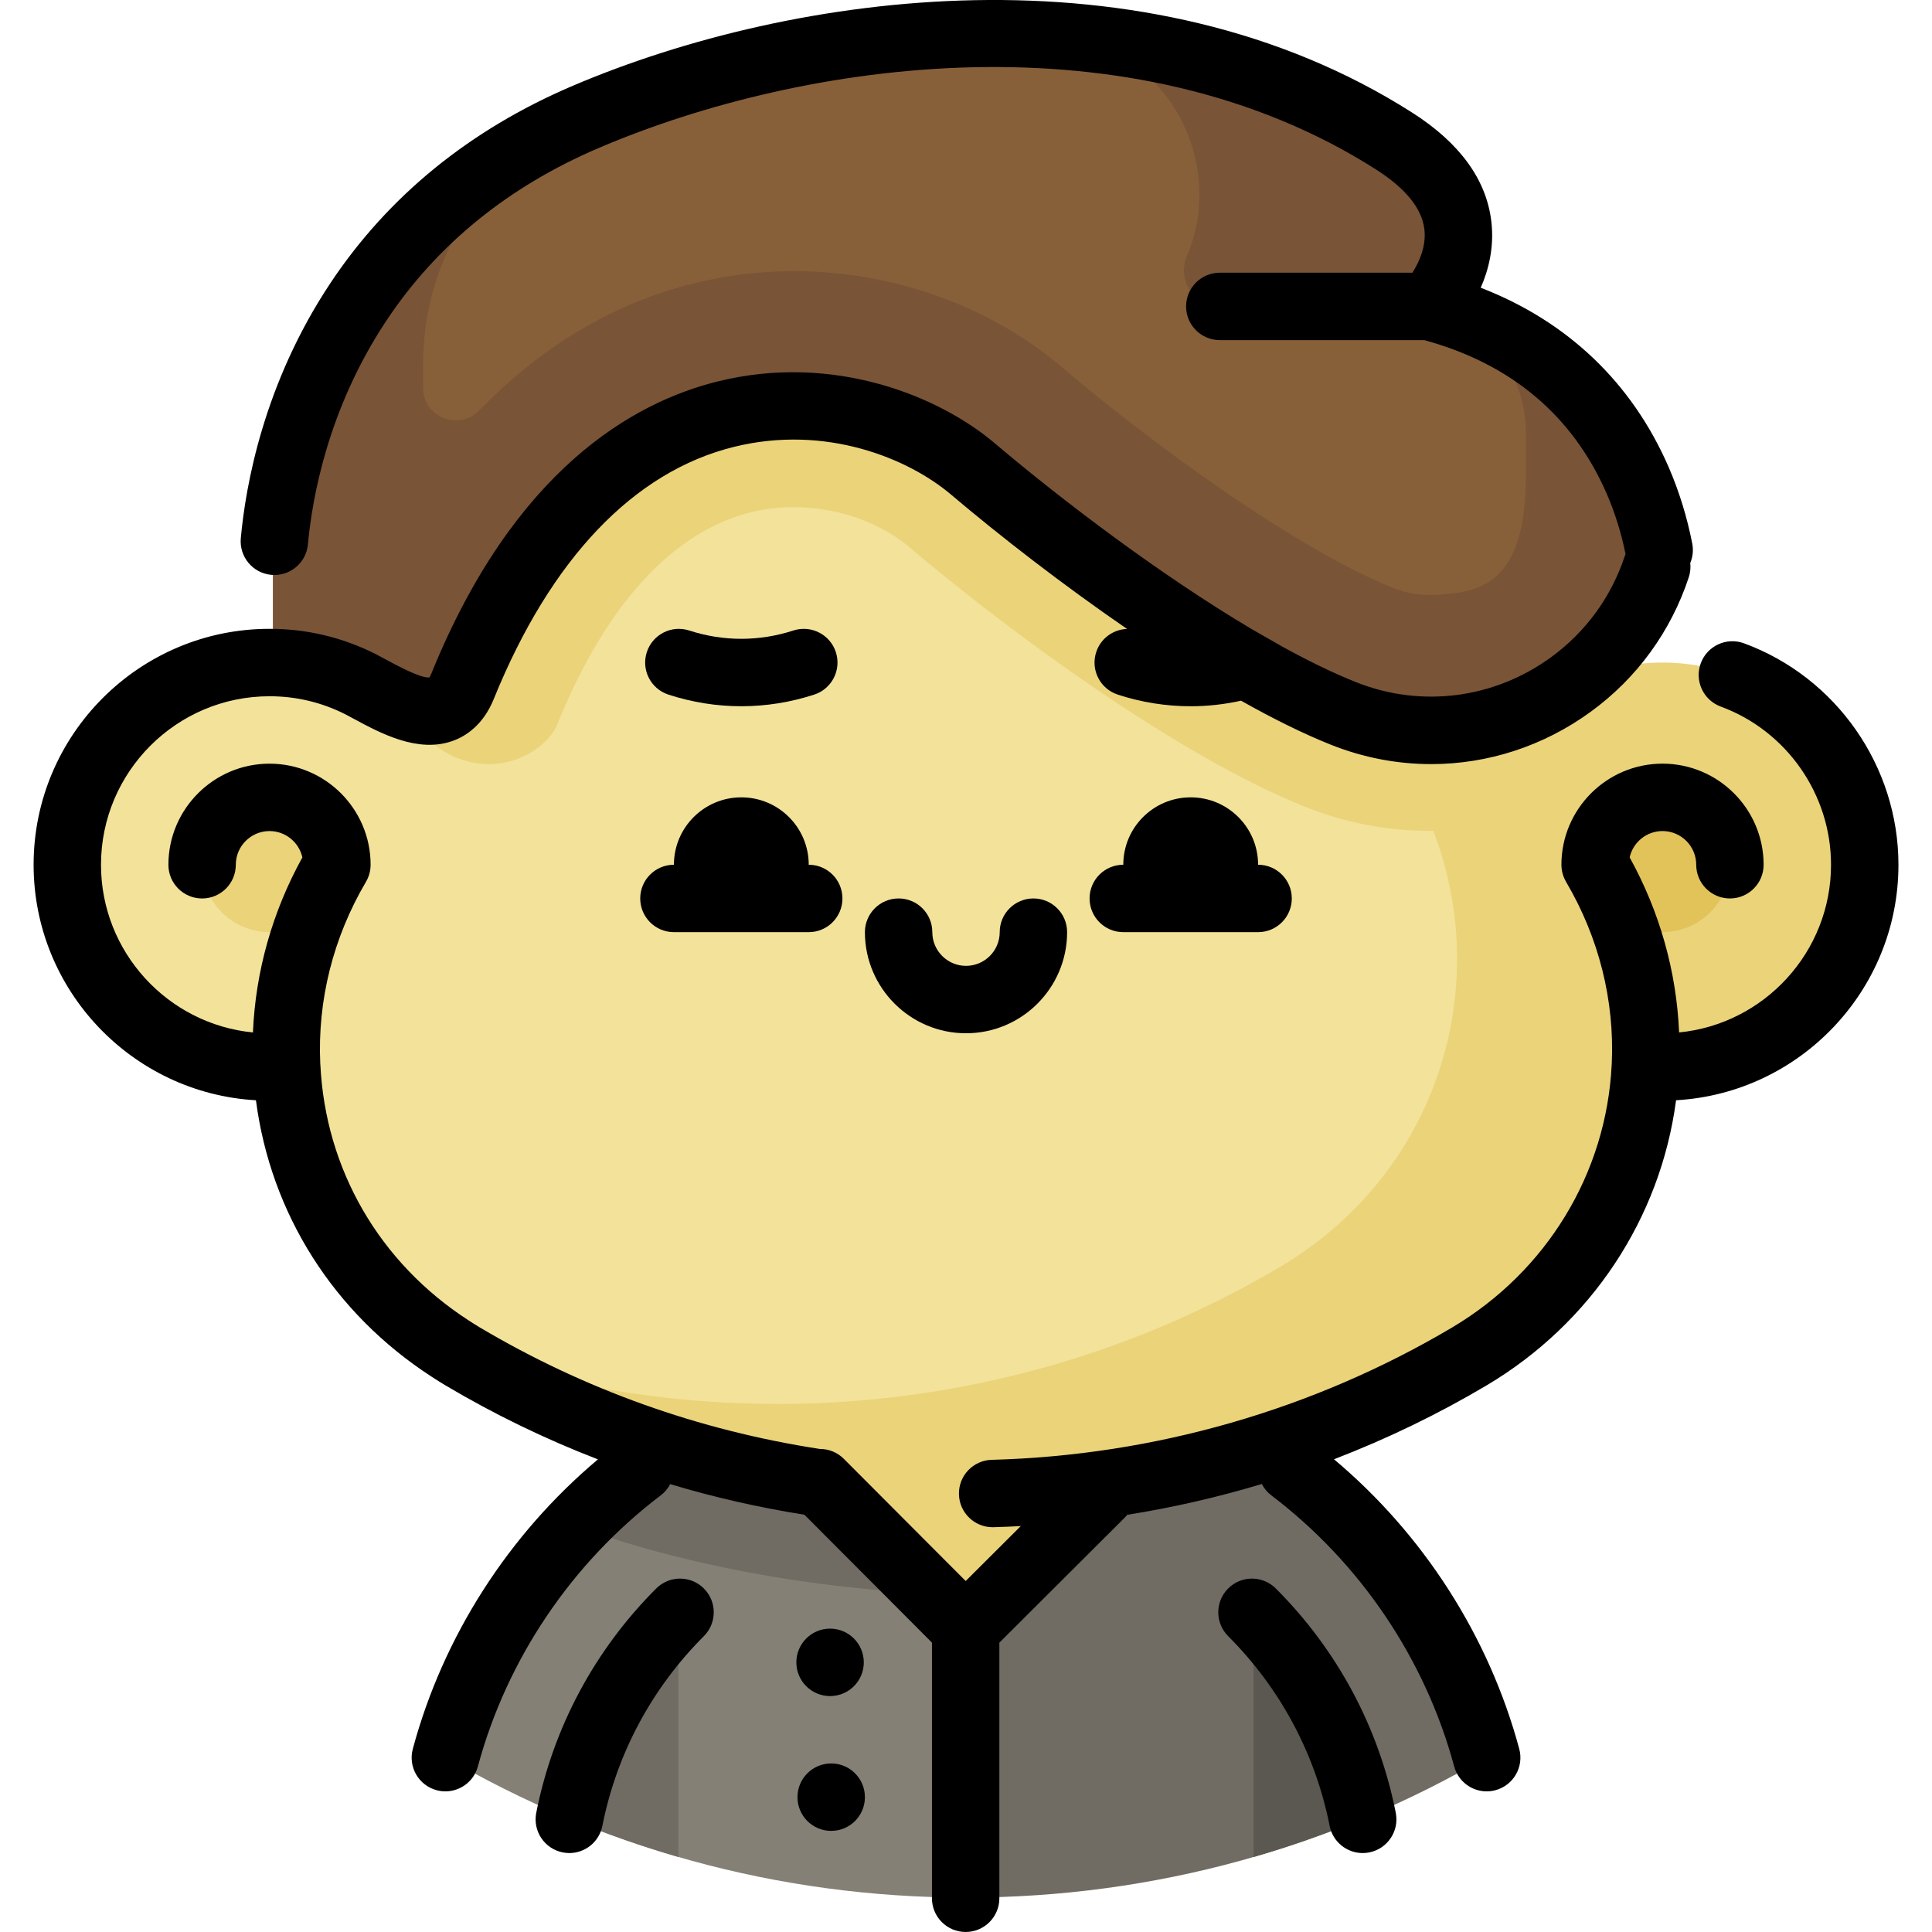 <?xml version="1.0" encoding="iso-8859-1"?>
<!-- Generator: Adobe Illustrator 19.0.0, SVG Export Plug-In . SVG Version: 6.00 Build 0)  -->
<svg version="1.1" id="Layer_1" xmlns="http://www.w3.org/2000/svg" xmlns:xlink="http://www.w3.org/1999/xlink" x="0px" y="0px"
	 viewBox="0 0 512 512" style="enable-background:new 0 0 512 512;" xml:space="preserve">
<path style="fill:#848075;" d="M184.031,379.403c-32.041,18.717-56.133,49.548-66.013,86.21
	c40.521,23.68,87.664,37.263,137.984,37.263l59.543-64.306l-59.543-59.167H184.031z"/>
<path style="fill:#706B63;" d="M393.986,465.613c-9.259-34.36-31.003-63.598-60.073-82.542l0,0c-0.001,0-0.001-0.001-0.002-0.001
	c-1.947-1.268-3.926-2.491-5.938-3.667h-71.971h-71.971c-11.666,6.814-22.27,15.241-31.526,24.963
	c32.285,11.826,71.018,17.715,103.496,18.271v80.239C306.322,502.876,353.464,489.293,393.986,465.613z"/>
<path style="fill:#5B5751;" d="M332.217,427.719v64.4c9.869-2.854,19.506-6.252,28.882-10.153
	C356.92,461.043,346.651,442.318,332.217,427.719z"/>
<g>
	<path style="fill:#706B63;" d="M150.905,481.966c9.376,3.901,19.013,7.298,28.882,10.153v-64.4
		C165.353,442.318,155.084,461.043,150.905,481.966z"/>
	<circle style="fill:#706B63;" cx="219.977" cy="440.542" r="8.931"/>
	<circle style="fill:#706B63;" cx="220.275" cy="476.268" r="8.931"/>
</g>
<polygon style="fill:#EBD37A;" points="208.368,384.243 255.87,431.613 303.636,383.979 "/>
<path style="fill:#EBD37A;" d="M440.585,175.579c-8.739,0-16.979,2.105-24.267,5.814C399.334,117.15,350.185,58.745,288.892,42.876
	l-169.62,314.497c1.111,0.72,2.228,1.436,3.38,2.119l0,0c81.862,48.527,184.839,48.527,266.701,0l0,0
	c28.906-17.135,45.21-46.342,46.684-76.941c1.5,0.126,3.014,0.206,4.548,0.206c29.596,0,53.589-23.992,53.589-53.589
	S470.182,175.579,440.585,175.579z"/>
<path style="fill:#F3E29A;" d="M379.204,218.528c-3.888-9.653-6.326-19.831-7.329-30.189
	c-5.468-56.475-37.478-112.92-82.981-145.462c-8.192-2.121-16.598-3.492-25.177-4.005c-2.558-0.154-5.128-0.242-7.714-0.242
	c-76.161,0-140.391,67.364-160.322,142.76c-7.286-3.707-15.525-5.811-24.261-5.811c-29.596,0-53.589,23.992-53.589,53.589
	s23.992,53.589,53.589,53.589c1.536,0,3.052-0.08,4.555-0.206c1.422,29.375,16.511,57.465,43.297,74.824
	c72.083,25.207,153.13,17.98,220.065-21.699l0,0C380.933,311.016,396.459,261.361,379.204,218.528z"/>
<circle style="fill:#EBD37A;" cx="71.419" cy="229.165" r="17.863"/>
<circle style="fill:#E2C35A;" cx="440.584" cy="229.165" r="17.863"/>
<g>
	<path style="fill:#EBD37A;" d="M419.814,179.787c-0.381,0.161-0.762,0.322-1.14,0.491
		C419.051,180.107,419.433,179.948,419.814,179.787z"/>
	<path style="fill:#EBD37A;" d="M421.736,179.008c0.416-0.156,0.84-0.295,1.26-0.442
		C422.576,178.713,422.153,178.851,421.736,179.008z"/>
	<path style="fill:#EBD37A;" d="M416.783,181.172c-0.154,0.076-0.312,0.143-0.466,0.22c-1.617-6.116-3.53-12.179-5.713-18.158
		c-2.535-0.944-5.259-1.472-8.087-1.472c-3.22,0-6.368,0.651-9.354,1.938c-4.476,1.927-9.241,2.903-14.16,2.903
		c-4.536,0-8.964-0.848-13.158-2.519c-25.455-10.159-63.847-37.597-90.604-60.282c-16.99-14.406-41.278-23.005-64.972-23.005
		c-8.08,0-16.16,0.979-24.017,2.912c-22.215,5.466-53.797,21.427-78.083,66.437c-1.503,2.784-3.143,5.482-4.886,8.106
		c-2.985,7.582-5.536,15.316-7.604,23.137c-0.118-0.06-0.241-0.111-0.358-0.17c6.506,3.249,12.259,7.777,16.926,13.26
		c8.165,9.591,22.804,10.84,32.011,2.246c1.479-1.38,2.638-2.87,3.296-4.455l0.135-0.33c12.831-31.653,30.593-51.084,51.364-56.194
		c3.645-0.897,7.437-1.35,11.271-1.35c13.371,0,24.398,5.311,30.262,10.282c27.878,23.635,72.212,55.936,105.414,69.186
		c10.545,4.199,21.65,6.328,33.003,6.328c2.935,0,5.894-0.155,8.835-0.444C390.848,202.787,401.838,188.603,416.783,181.172z"/>
	<path style="fill:#EBD37A;" d="M92.569,179.939c0.385,0.166,0.762,0.343,1.142,0.518C93.331,180.284,92.953,180.105,92.569,179.939
		z"/>
	<path style="fill:#EBD37A;" d="M86.784,177.833c0.52,0.156,1.032,0.332,1.546,0.504C87.815,178.165,87.304,177.989,86.784,177.833z
		"/>
	<path style="fill:#EBD37A;" d="M89.717,178.807c0.437,0.158,0.866,0.333,1.297,0.504C90.582,179.14,90.154,178.967,89.717,178.807z
		"/>
</g>
<path style="fill:#7A5436;" d="M434.032,127.398c-8.391-19.319-24.559-38.135-55.342-46.19c0,0,22.651-23.487-9.226-43.814
	c-72.499-46.236-165.661-27.129-214.19-6.439c-29.165,12.437-48.07,30.623-60.334,49.092
	c-22.373,33.692-22.626,68.328-22.626,70.733c0,1.528,0,11.991,0,24.798c8.088,0,15.75,1.802,22.626,5.01l0,0l0,0
	c1.217,0.568,2.408,1.18,3.574,1.835c0.052,0.03,0.104,0.061,0.156,0.089c1.15,0.65,2.277,1.337,3.371,2.067
	c0.012,0.007,0.024,0.014,0.036,0.021c2.406,1.601,5.034,2.869,7.844,3.53c5.424,1.275,10.281,0.292,12.936-6.258
	c37.55-92.624,107.047-81.382,135.056-57.635c22.761,19.297,65.899,51.919,97.999,64.731c7.145,2.846,14.931,4.428,23.091,4.428
	c29.387,0,54.021-20.302,60.686-47.645C438.461,139.466,436.591,133.307,434.032,127.398z"/>
<path style="opacity:0.7;fill:#8D663D;enable-background:new    ;" d="M378.69,81.208h-55.439c-6.906,0-11.399-7.067-8.692-13.42
	c10.732-25.199-5.736-56.656-36.132-58.49c-47.762-2.882-93.685,9.095-123.153,21.657c-0.18,0.076-0.36,0.154-0.539,0.231
	c-25.964,11.183-42.611,36.948-42.611,65.219v6.341c0,7.836,9.508,11.591,14.958,5.961c0.056-0.058,0.112-0.116,0.168-0.173
	c29.443-30.31,61.488-36.672,83.185-36.672c26.021,0,51.749,9.159,70.582,25.129c26.206,22.217,63.623,49.015,88.115,58.79
	c3.151,1.256,6.474,1.892,9.871,1.892c0.492,0,0.981-0.013,1.468-0.039c11.319-0.611,23.887-2.308,23.887-31.586v-11.476
	C404.359,99.029,393.713,85.185,378.69,81.208z"/>
<path d="M178.596,247.03h35.726c4.933,0,8.931-3.999,8.931-8.931c0-4.933-3.999-8.931-8.931-8.931
	c0-9.865-7.998-17.863-17.863-17.863s-17.863,7.998-17.863,17.863c-4.933,0-8.931,3.999-8.931,8.931
	C169.665,243.031,173.664,247.03,178.596,247.03z"/>
<path d="M315.545,211.304c-9.865,0-17.863,7.998-17.863,17.863c-4.933,0-8.931,3.999-8.931,8.931c0,4.933,3.999,8.931,8.931,8.931
	h35.726c4.933,0,8.931-3.999,8.931-8.931c0-4.933-3.999-8.931-8.931-8.931C333.408,219.302,325.41,211.304,315.545,211.304z"/>
<path d="M264.934,247.03c0,4.925-4.006,8.931-8.931,8.931s-8.931-4.006-8.931-8.931c0-4.933-3.999-8.931-8.931-8.931
	c-4.933,0-8.931,3.999-8.931,8.931c0,14.775,12.019,26.794,26.794,26.794c14.775,0,26.794-12.019,26.794-26.794
	c0-4.933-3.999-8.931-8.931-8.931C268.932,238.099,264.934,242.097,264.934,247.03z"/>
<path d="M177.14,184.08c6.312,2.055,12.805,3.082,19.304,3.082c6.5,0,13.004-1.028,19.329-3.083
	c4.691-1.524,7.259-6.563,5.734-11.254c-1.523-4.692-6.569-7.259-11.254-5.734c-9.037,2.935-18.576,2.938-27.583,0.005
	c-4.685-1.528-9.73,1.036-11.258,5.728C169.885,177.512,172.45,182.553,177.14,184.08z"/>
<circle cx="219.977" cy="440.542" r="8.931"/>
<circle cx="220.275" cy="476.268" r="8.931"/>
<path d="M338.103,420.963c-3.489-3.487-9.143-3.487-12.631,0c-3.488,3.489-3.488,9.143,0,12.631
	c13.823,13.822,23.125,31.211,26.899,50.286c0.842,4.253,4.574,7.199,8.753,7.199c0.574,0,1.159-0.056,1.743-0.171
	c4.838-0.957,7.985-5.657,7.027-10.495C365.431,457.855,354.437,437.298,338.103,420.963z"/>
<path d="M173.901,420.963c-16.334,16.335-27.327,36.892-31.79,59.45c-0.957,4.838,2.189,9.539,7.027,10.495
	c0.586,0.117,1.168,0.171,1.743,0.171c4.178,0,7.911-2.946,8.753-7.199c3.774-19.075,13.074-36.463,26.899-50.286
	c3.488-3.489,3.488-9.143,0-12.631C183.043,417.476,177.389,417.476,173.901,420.963z"/>
<path d="M462.186,170.483c-4.629-1.704-9.763,0.668-11.467,5.296c-1.704,4.628,0.667,9.763,5.296,11.467
	c17.482,6.435,29.227,23.284,29.227,41.922c0,23.141-17.693,42.223-40.262,44.438c-0.685-16.156-5.141-31.989-13.104-46.392
	c0.894-3.987,4.456-6.977,8.709-6.977c4.925,0,8.931,4.006,8.931,8.931c0,4.934,3.998,8.931,8.931,8.931
	c4.934,0,8.931-3.998,8.931-8.931c0-14.774-12.021-26.794-26.794-26.794c-14.774,0-26.794,12.021-26.794,26.794
	c0,0.044,0.006,0.086,0.006,0.13c0.002,0.185,0.014,0.368,0.027,0.551c0.008,0.114,0.015,0.23,0.029,0.343
	c0.019,0.169,0.048,0.337,0.077,0.506c0.023,0.129,0.043,0.257,0.07,0.383c0.032,0.143,0.071,0.286,0.111,0.428
	c0.04,0.148,0.08,0.295,0.127,0.441c0.038,0.118,0.085,0.235,0.129,0.351c0.062,0.166,0.125,0.33,0.197,0.491
	c0.044,0.099,0.094,0.196,0.142,0.294c0.085,0.173,0.171,0.343,0.266,0.508c0.02,0.036,0.036,0.073,0.056,0.108
	c8.699,14.767,12.882,31.445,12.106,48.244c-0.004,0.058-0.014,0.117-0.018,0.175c-1.385,28.751-17.206,54.803-42.317,69.69
	c-36.745,21.782-78.924,33.905-121.978,35.056c-4.931,0.131-8.822,4.236-8.69,9.166c0.129,4.849,4.101,8.693,8.923,8.693
	c0.081,0,0.162-0.001,0.243-0.004c2.41-0.064,4.817-0.168,7.221-0.297l-14.599,14.558l-32.296-32.379
	c-1.761-1.765-4.077-2.637-6.388-2.62c-32.031-4.929-62.318-15.746-90.029-32.172c-0.96-0.569-1.923-1.183-3.077-1.932
	c-23.59-15.286-37.89-39.984-39.234-67.76c-0.004-0.07-0.015-0.138-0.02-0.207c-0.773-16.784,3.408-33.45,12.103-48.21
	c0.021-0.036,0.036-0.073,0.056-0.108c0.095-0.166,0.182-0.336,0.267-0.508c0.048-0.098,0.096-0.194,0.141-0.292
	c0.071-0.161,0.135-0.326,0.198-0.492c0.044-0.117,0.089-0.232,0.127-0.35c0.048-0.145,0.087-0.293,0.127-0.441
	c0.039-0.143,0.079-0.285,0.11-0.428c0.027-0.126,0.048-0.255,0.07-0.383c0.03-0.169,0.057-0.337,0.077-0.506
	c0.013-0.113,0.02-0.229,0.029-0.343c0.014-0.185,0.025-0.368,0.027-0.551c0.001-0.044,0.006-0.086,0.006-0.13
	c0-14.774-12.021-26.794-26.794-26.794s-26.794,12.021-26.794,26.794c0,4.934,3.998,8.931,8.931,8.931s8.931-3.998,8.931-8.931
	c0-4.925,4.006-8.931,8.931-8.931c4.254,0,7.816,2.99,8.71,6.977c-7.964,14.406-12.419,30.237-13.102,46.392
	c-22.57-2.214-40.265-21.297-40.265-44.439c0-24.625,20.033-44.657,44.657-44.657c7.078,0,13.862,1.62,20.159,4.813
	c0.673,0.355,1.372,0.731,2.09,1.118c7.212,3.889,17.089,9.22,26.335,5.89c3.39-1.218,8.024-4.135,10.85-11.099
	c15.088-37.175,37.119-60.284,63.71-66.826c24.316-5.986,46.148,3.075,57.454,12.649c12.943,10.961,29.493,23.823,46.658,35.614
	c-3.642,0.13-6.983,2.485-8.176,6.153c-1.527,4.69,1.037,9.73,5.728,11.257c6.312,2.055,12.805,3.082,19.304,3.082
	c4.473,0,8.947-0.499,13.364-1.472c8.341,4.702,16.408,8.721,23.834,11.681c8.612,3.434,17.607,5.123,26.547,5.123
	c14.949,0,29.743-4.724,42.328-13.907c12.211-8.909,21.179-21.22,25.936-35.602c0.418-1.261,0.529-2.547,0.392-3.786
	c0.661-1.576,0.879-3.356,0.528-5.159c-1.372-7.023-3.468-13.818-6.232-20.203c-9.742-22.43-26.841-38.703-49.826-47.588
	c2.096-4.762,3.617-10.788,2.812-17.581c-1.315-11.092-8.361-20.784-20.944-28.807c-70.737-45.113-164.067-32.033-222.495-7.125
	c-27.306,11.643-48.93,29.263-64.272,52.369c-17.694,26.644-22.438,53.747-23.691,67.531c-0.447,4.912,3.174,9.257,8.086,9.702
	c4.904,0.444,9.255-3.172,9.703-8.086c1.099-12.103,5.262-35.898,20.783-59.271c13.379-20.151,32.353-35.565,56.395-45.817
	c54.429-23.204,141.01-35.622,205.885,5.754c7.797,4.971,12.101,10.266,12.797,15.741c0.592,4.656-1.468,8.956-3.169,11.611h-51.04
	c-4.934,0-8.931,3.998-8.931,8.931s3.998,8.931,8.931,8.931h54.19c23.079,6.31,39.37,20.028,48.394,40.808
	c2.169,5.009,3.824,10.358,4.949,15.898c-0.07,0.176-0.145,0.349-0.206,0.531c-3.58,10.821-10.326,20.081-19.507,26.781
	c-15.118,11.031-34.456,13.506-51.73,6.621c-6.032-2.406-12.553-5.589-19.325-9.305l-8.391-4.798
	c-23.884-14.181-49.681-33.68-68.066-49.249c-14.515-12.294-42.41-23.957-73.266-16.362c-22.581,5.557-54.096,23.504-75.992,77.455
	c-0.218,0.536-0.405,0.853-0.522,1.021c-2.372,0.224-8.827-3.303-11.632-4.817c-0.794-0.428-1.566-0.844-2.309-1.235
	c-0.036-0.019-0.073-0.037-0.107-0.056c-8.847-4.5-18.371-6.782-28.311-6.782c-34.473,0-62.52,28.047-62.52,62.52
	c0,33.267,26.116,60.547,58.922,62.418c3.92,30.05,20.577,56.423,46.591,73.282c1.333,0.865,2.469,1.586,3.686,2.308
	c12.952,7.679,26.429,14.208,40.355,19.575c-23.712,19.934-41.024,46.906-49.06,76.727c-1.284,4.762,1.536,9.664,6.3,10.946
	c0.778,0.211,1.56,0.311,2.329,0.311c3.938,0,7.544-2.626,8.617-6.61c7.662-28.426,24.871-53.94,48.458-71.841
	c1.081-0.82,1.914-1.845,2.504-2.972c11.594,3.486,23.466,6.184,35.569,8.109l33.801,33.889v67.757c0,4.934,3.998,8.931,8.931,8.931
	c4.934,0,8.931-3.998,8.931-8.931v-67.744l33.201-33.108c0.248-0.248,0.474-0.509,0.687-0.776
	c12.074-1.921,23.991-4.65,35.663-8.165c0.591,1.143,1.43,2.18,2.523,3.011c23.589,17.901,40.798,43.415,48.458,71.841
	c1.073,3.986,4.68,6.61,8.617,6.61c0.769,0,1.552-0.1,2.329-0.311c4.763-1.283,7.583-6.184,6.3-10.946
	c-8.039-29.836-25.365-56.821-49.096-76.757c13.971-5.373,27.493-11.899,40.389-19.544c27.772-16.462,46.117-44.292,50.267-75.597
	c32.809-1.867,58.931-29.142,58.931-62.409C503.105,203.077,486.661,179.493,462.186,170.483z"/>
<g>
</g>
<g>
</g>
<g>
</g>
<g>
</g>
<g>
</g>
<g>
</g>
<g>
</g>
<g>
</g>
<g>
</g>
<g>
</g>
<g>
</g>
<g>
</g>
<g>
</g>
<g>
</g>
<g>
</g>
</svg>
